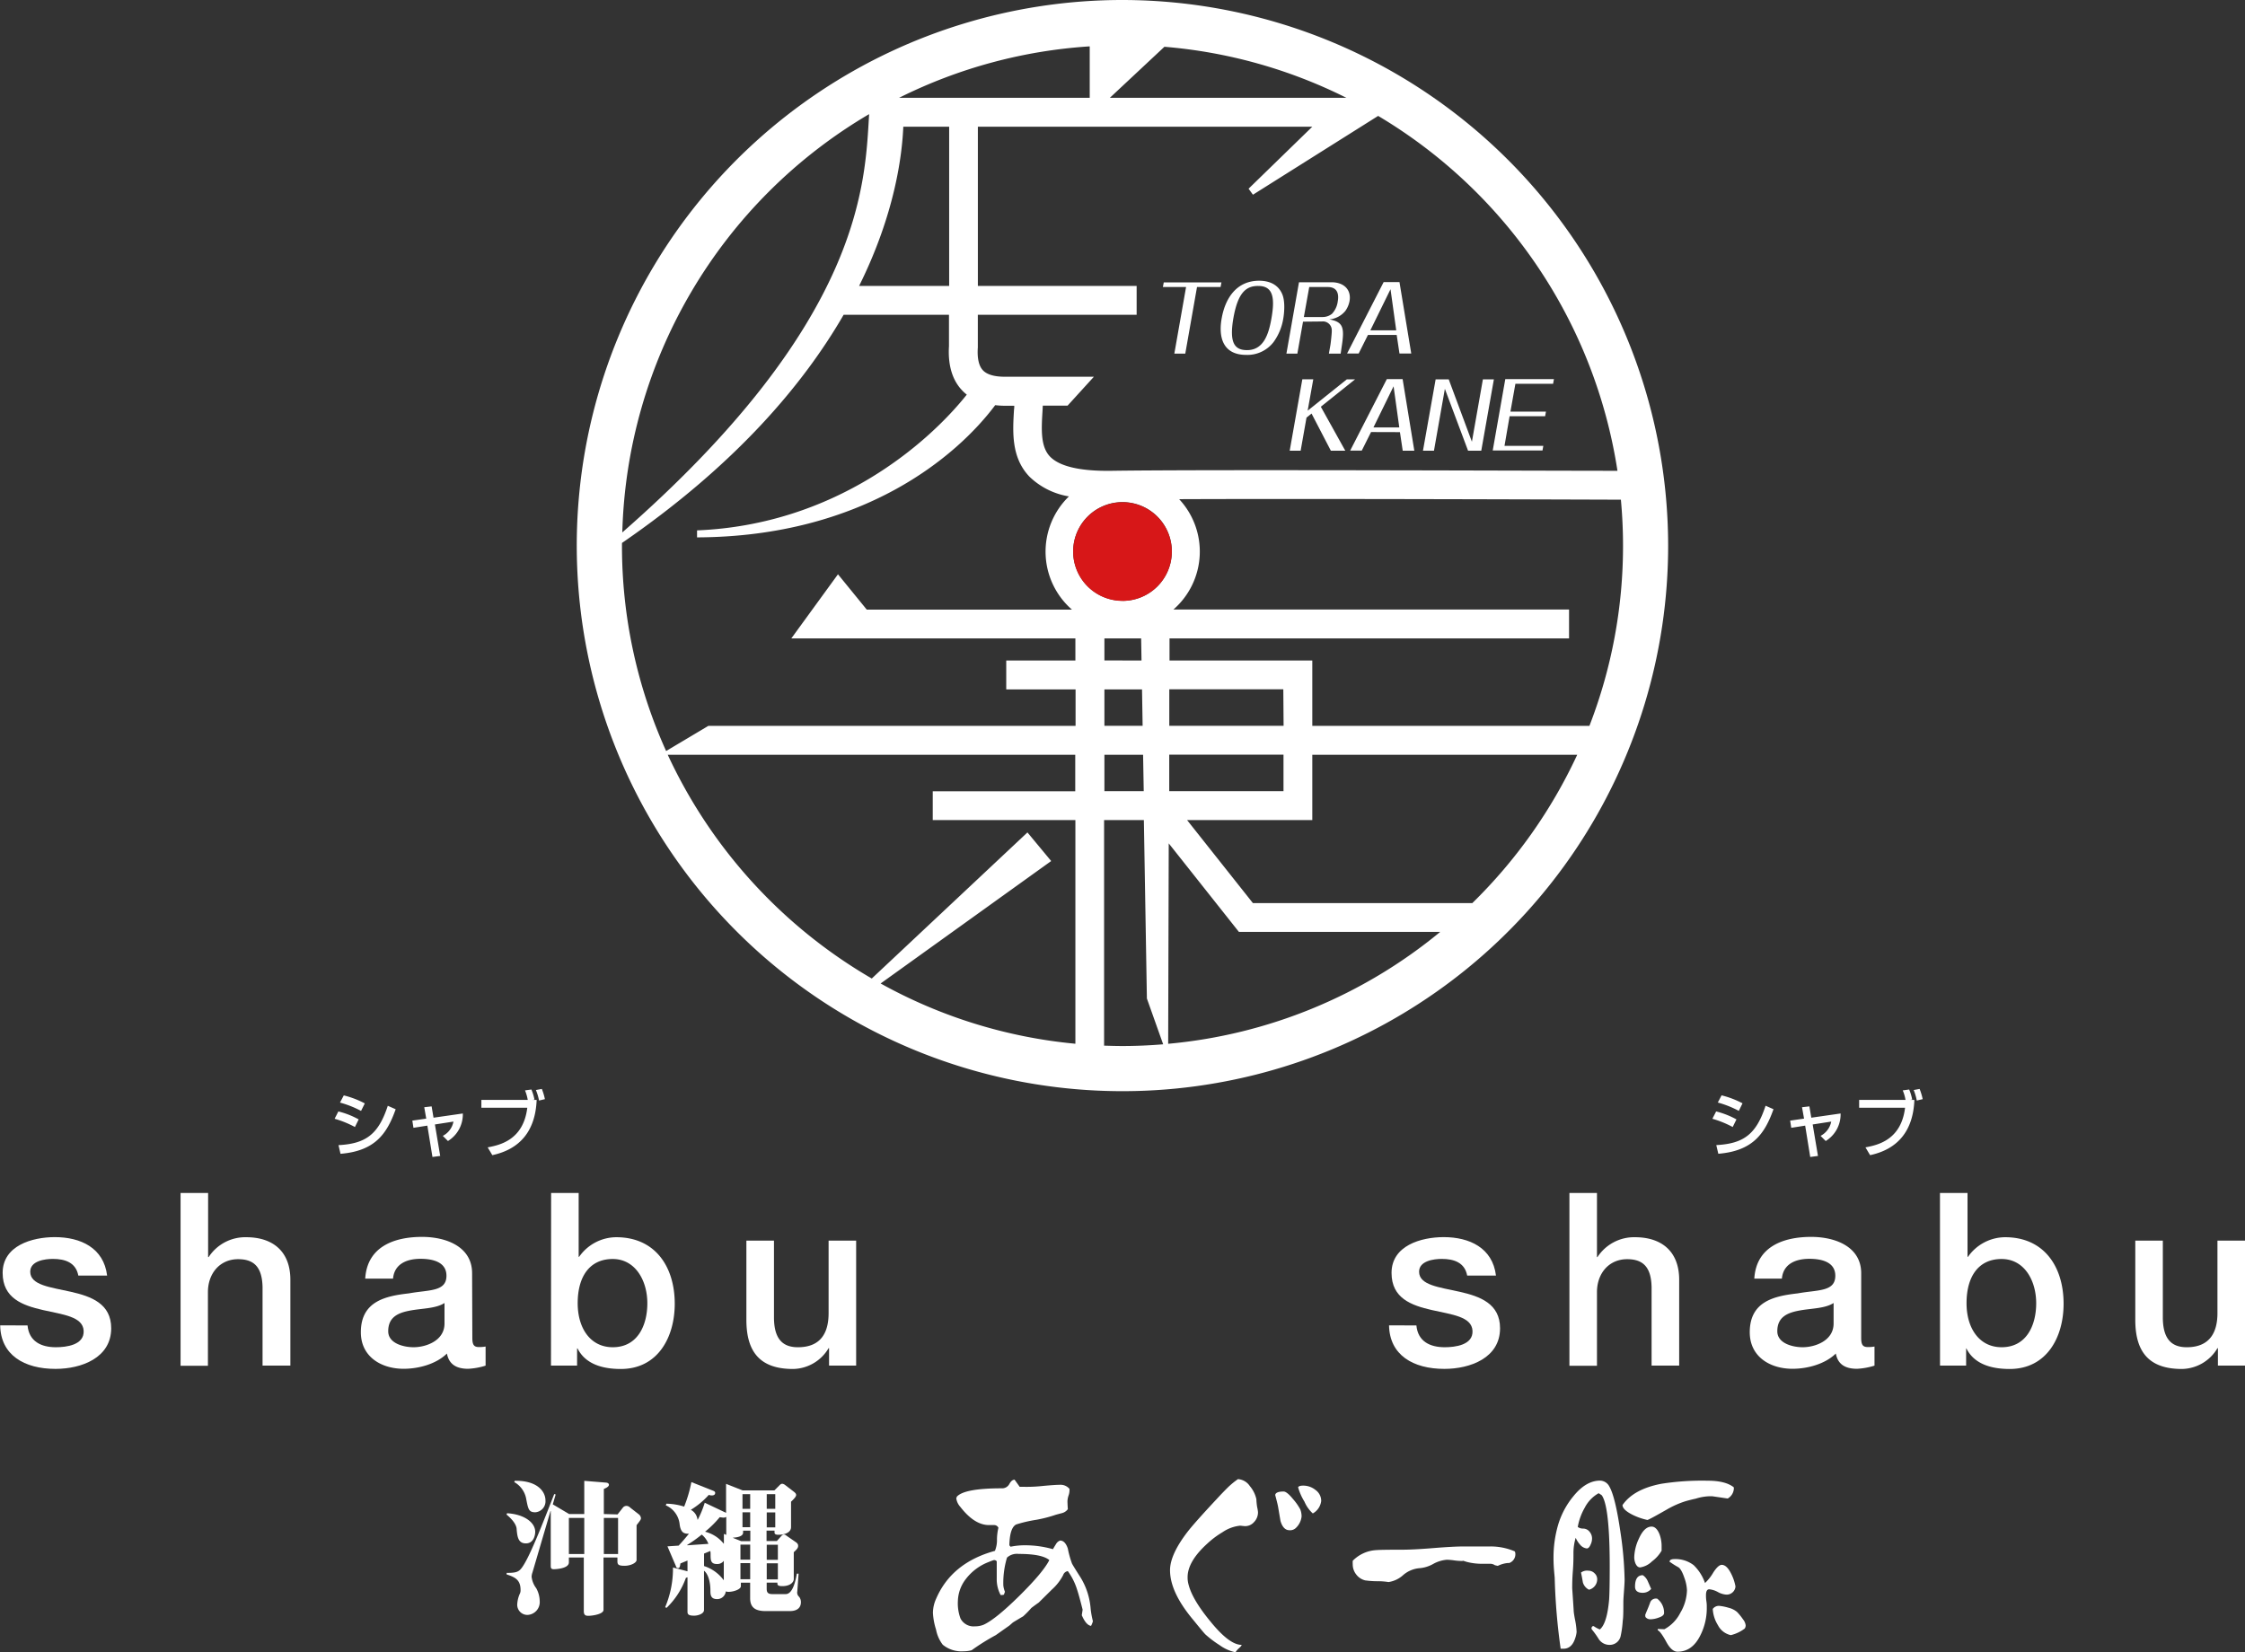 <svg xmlns="http://www.w3.org/2000/svg" viewBox="0 0 484.14 356.35"><rect x="0" y="0" width="484.14" height="356.35" fill="#333333" stroke="none"/><defs><style>.cls-1{fill:#fff;}.cls-2{fill:#d71718;}</style></defs><title>logo_shabushabu</title><g id="レイヤー_2" data-name="レイヤー 2"><g id="レイヤー_1-2" data-name="レイヤー 1"><path class="cls-1" d="M5.94,285.89c.32,3.44,2.92,4.7,6.1,4.7,2.25,0,6.16-.47,6-3.55s-4.49-3.49-8.81-4.48-8.66-2.51-8.66-8c0-5.89,6.36-7.72,11.26-7.72,5.53,0,10.54,2.3,11.27,8.29H16.89c-.52-2.81-2.87-3.59-5.47-3.59-1.72,0-4.9.41-4.9,2.76,0,2.92,4.38,3.34,8.76,4.33s8.7,2.55,8.7,7.87c0,6.41-6.46,8.76-12,8.76-6.78,0-11.84-3-11.94-9.39Z"/><path class="cls-1" d="M38.94,257.32h5.94v13.82H45a9.43,9.43,0,0,1,8.08-4.28c5.84,0,9.54,3.13,9.54,9.18v18.51h-6V277.6c-.1-4.22-1.77-6-5.26-6-4,0-6.52,3.13-6.52,7.09v15.9H38.94Z"/><path class="cls-1" d="M101.86,288.55c0,1.46.31,2,1.4,2a7.74,7.74,0,0,0,1.46-.11v4.12a15,15,0,0,1-3.75.68c-2.4,0-4.12-.84-4.59-3.29-2.34,2.3-6.15,3.29-9.33,3.29-4.85,0-9.23-2.61-9.23-7.88,0-6.72,5.37-7.82,10.38-8.39,4.27-.78,8.08-.31,8.08-3.8,0-3.08-3.18-3.65-5.58-3.65-3.34,0-5.68,1.35-5.94,4.27h-6c.42-6.93,6.31-9,12.25-9,5.27,0,10.8,2.14,10.8,7.83Zm-6-7.5c-1.82,1.19-4.69,1.14-7.3,1.61s-4.84,1.36-4.84,4.48c0,2.66,3.39,3.45,5.47,3.45,2.61,0,6.67-1.36,6.67-5.11Z"/><path class="cls-1" d="M118.85,257.32h5.94v13.77h.1a9.83,9.83,0,0,1,8-4.23c8.5,0,12.62,6.47,12.62,14.34,0,7.25-3.65,14.08-11.63,14.08-3.65,0-7.56-.89-9.33-4.43h-.1v3.7h-5.63Zm13.29,14.24c-5,0-7.56,3.8-7.56,9.54,0,5.42,2.76,9.49,7.56,9.49,5.42,0,7.46-4.8,7.46-9.49C139.6,276.2,137,271.56,132.14,271.56Z"/><path class="cls-1" d="M184.63,294.55h-5.84v-3.76h-.1a9.06,9.06,0,0,1-7.67,4.49c-7,0-10.06-3.55-10.06-10.59v-17.1h5.95v16.53c0,4.74,1.92,6.47,5.16,6.47,5,0,6.62-3.19,6.62-7.36V267.59h5.94Z"/><path class="cls-1" d="M305.45,285.89c.32,3.44,2.92,4.7,6.1,4.7,2.25,0,6.16-.47,6-3.55s-4.48-3.49-8.81-4.48-8.65-2.51-8.65-8c0-5.89,6.36-7.72,11.26-7.72,5.52,0,10.53,2.3,11.26,8.29H316.4c-.52-2.81-2.86-3.59-5.47-3.59-1.72,0-4.9.41-4.9,2.76,0,2.92,4.38,3.34,8.76,4.33s8.7,2.55,8.7,7.87c0,6.41-6.46,8.76-12,8.76-6.78,0-11.83-3-11.94-9.39Z"/><path class="cls-1" d="M338.45,257.32h5.94v13.82h.11a9.43,9.43,0,0,1,8.08-4.28c5.83,0,9.54,3.13,9.54,9.18v18.51h-5.95V277.6c-.1-4.22-1.77-6-5.26-6-4,0-6.52,3.13-6.52,7.09v15.9h-5.94Z"/><path class="cls-1" d="M401.37,288.55c0,1.46.31,2,1.41,2a7.85,7.85,0,0,0,1.46-.11v4.12a15.13,15.13,0,0,1-3.76.68c-2.4,0-4.12-.84-4.58-3.29-2.35,2.3-6.16,3.29-9.34,3.29-4.85,0-9.22-2.61-9.22-7.88,0-6.72,5.36-7.82,10.37-8.39,4.28-.78,8.08-.31,8.08-3.8,0-3.08-3.18-3.65-5.58-3.65-3.34,0-5.68,1.35-5.94,4.27h-5.95c.42-6.93,6.31-9,12.26-9,5.26,0,10.79,2.14,10.79,7.83Zm-5.95-7.5c-1.82,1.19-4.69,1.14-7.29,1.61s-4.85,1.36-4.85,4.48c0,2.66,3.39,3.45,5.47,3.45,2.61,0,6.67-1.36,6.67-5.11Z"/><path class="cls-1" d="M418.36,257.32h5.94v13.77h.1a9.83,9.83,0,0,1,8-4.23c8.5,0,12.62,6.47,12.62,14.34,0,7.25-3.65,14.08-11.63,14.08-3.65,0-7.56-.89-9.33-4.43H424v3.7h-5.63Zm13.29,14.24c-5,0-7.56,3.8-7.56,9.54,0,5.42,2.77,9.49,7.56,9.49,5.42,0,7.46-4.8,7.46-9.49C439.11,276.2,436.55,271.56,431.65,271.56Z"/><path class="cls-1" d="M484.14,294.55H478.3v-3.76h-.1a9.05,9.05,0,0,1-7.66,4.49c-7,0-10.06-3.55-10.06-10.59v-17.1h5.94v16.53c0,4.74,1.92,6.47,5.16,6.47,4.95,0,6.62-3.19,6.62-7.36V267.59h5.94Z"/><path class="cls-1" d="M235.69,349.69a5.12,5.12,0,0,1-.4,1c-.71-.09-1.38-.85-2-2.3l.18-1.19c-.5-2-.9-3.47-1.19-4.32a13.59,13.59,0,0,0-2-4,1.24,1.24,0,0,0-1,.84,10.89,10.89,0,0,1-2.43,3.13L224,345.67c-.35.24-.88.62-1.58,1.15a21.19,21.19,0,0,1-1.77,1.81c-.5.29-1.24.73-2.21,1.32l-.75.66-2.95,2.08a48.39,48.39,0,0,0-5.21,3.26,6.6,6.6,0,0,1-1.72.22,6.36,6.36,0,0,1-4.5-1.41,7.71,7.71,0,0,1-1.45-3.27,14,14,0,0,1-.67-3.61,7.46,7.46,0,0,1,.67-3q3.34-7.81,12.7-10.37A6.17,6.17,0,0,0,215,332a11.15,11.15,0,0,1,.31-2.47,1,1,0,0,0-.93-.58c.39,0,0,0-1.1,0-2.09,0-4.15-1.3-6.18-3.92a3.49,3.49,0,0,1-.88-1.85l.13-.36q1.63-1.8,9.67-1.8a1.76,1.76,0,0,0,1.65-.93c.34-.62.71-.93,1.13-.93l1.1,1.54h1a32,32,0,0,0,4-.19c1.74-.16,3-.25,3.84-.25a2.47,2.47,0,0,1,1.9.89v.17a3.43,3.43,0,0,1-.2,1.24,4.61,4.61,0,0,0-.24,1.19s0,.62.08,1.77a2.25,2.25,0,0,1-1.19.83l-1.36.36a28.88,28.88,0,0,1-4.24,1.1,29,29,0,0,0-4.32,1q-1.41.66-1.5,4.5l.26.31a15.13,15.13,0,0,1,3.27-.31,21.79,21.79,0,0,1,5.87.84c.2-.35.42-.72.66-1.1a1.64,1.64,0,0,1,.88-.76c.73,0,1.29.58,1.67,1.73a21.06,21.06,0,0,0,.89,3.21c.14.3.78,1.33,1.9,3.09a15.15,15.15,0,0,1,2.13,6.67A18.61,18.61,0,0,0,235.69,349.69Zm-9.4-13.19c-1.06-.89-3.26-1.33-6.62-1.33a3.17,3.17,0,0,0-2.51.8,19.1,19.1,0,0,0-.79,6,5.06,5.06,0,0,0,.35,1.37c-.06.15-.13.35-.22.62a1.89,1.89,0,0,1-.53.08l-.18,0a7.18,7.18,0,0,1-.84-3.57v-3.71a.74.74,0,0,0-.62-.26,8.9,8.9,0,0,0-1.05.39,11.24,11.24,0,0,0-5.05,3.77,8.09,8.09,0,0,0-1.66,4.66,9.29,9.29,0,0,0,.57,3.79,3.18,3.18,0,0,0,3.14,1.68,4.84,4.84,0,0,0,1.85-.35q2.61-1.2,7.72-6.25T226.29,336.5Z"/><path class="cls-1" d="M271.29,326.17a3,3,0,0,1-.88,2.16,2.5,2.5,0,0,1-2.08.84l-.88-.09a8.22,8.22,0,0,0-3.83,1.42A19.1,19.1,0,0,0,260.3,333q-4.19,3.82-4.19,7.19a5.64,5.64,0,0,0,.23,1.68c.55,2.11,2.1,4.72,4.63,7.8,2.76,3.41,5,5.12,6.79,5.12,0,.15-.19.38-.57.71a4.11,4.11,0,0,0-.75.88,8.85,8.85,0,0,1-3.44-1.54,22.28,22.28,0,0,1-3-2.26c-.18-.14-1.09-1.23-2.74-3.26q-4.94-5.91-4.94-10.63,0-3.36,3.75-8.25,1.5-1.95,6.31-7.1c1-1.09,1.76-1.86,2.2-2.3a17.27,17.27,0,0,1,2.39-2,3.34,3.34,0,0,1,2.56,1.5,6.51,6.51,0,0,1,1.41,2.83,13.32,13.32,0,0,0,.17,1.71A7.59,7.59,0,0,1,271.29,326.17Zm9.4.93a4,4,0,0,1-1.33,2.56,1.77,1.77,0,0,1-1.28.4c-.91,0-1.55-.68-1.94-2-.17-1-.35-2.07-.53-3.13-.11-.55-.32-1.38-.61-2.47.08-.5.69-.75,1.81-.75.46,0,1.14.53,2,1.59a12,12,0,0,1,1.59,2.25A4.2,4.2,0,0,1,280.69,327.1Zm4.23-3.35a3.56,3.56,0,0,1-1.81,2.69,7.35,7.35,0,0,1-1.81-2.56,11.85,11.85,0,0,1-1.36-3.09c.14-.24.51-.35,1.1-.35a4.2,4.2,0,0,1,2.67.95A2.88,2.88,0,0,1,284.92,323.75Z"/><path class="cls-1" d="M326.79,335.13a2,2,0,0,1-1.32,2h-.31a6.3,6.3,0,0,0-2.16.62l-.62-.14a1.75,1.75,0,0,0-.89-.31c-.23,0-.54,0-.92,0l-.93,0a13.29,13.29,0,0,1-3.26-.39c-.62-.18-.88-.27-.8-.27l-.21.05a1.16,1.16,0,0,1-.27,0,12.66,12.66,0,0,1-1.55-.13,12.38,12.38,0,0,0-1.54-.13,7.19,7.19,0,0,0-2.93.9,7.23,7.23,0,0,1-2.85.91,6.16,6.16,0,0,0-3.64,1.5,6,6,0,0,1-3.15,1.5,14.73,14.73,0,0,0-2.12-.18,19.68,19.68,0,0,1-2.91-.18,3.43,3.43,0,0,1-1.94-1.28,3.49,3.49,0,0,1-.75-2.2,6.51,6.51,0,0,1,0-.75,7.69,7.69,0,0,1,5.08-2.3q1-.09,5.73-.09c1.47,0,3.68-.11,6.62-.35s5.14-.35,6.61-.35h5.61a13.24,13.24,0,0,1,5.29,1.06A1.12,1.12,0,0,1,326.79,335.13Z"/><path class="cls-1" d="M350.35,340.69c0,.53-.05,1.34-.13,2.45s-.14,1.91-.14,2.44c0,1.86,0,3.2-.13,4a21.83,21.83,0,0,1-.44,3.26,2.4,2.4,0,0,1-2.38,1.95,2.76,2.76,0,0,1-2.43-1.37,18,18,0,0,0-1.45-2l-.05-.27.09-.22.18-.18.22,0a6.2,6.2,0,0,0,1.32.71q1.55-1.28,2-6.44c.08-1.21.13-3.58.13-7.11q0-13-1.72-15.39c-.12-.09-.34-.24-.67-.44a7.5,7.5,0,0,0-3,3.13,12.68,12.68,0,0,0-1.5,4.15,2,2,0,0,0,1.14.35,1.74,1.74,0,0,1,1.39.66,2.26,2.26,0,0,1,.55,1.5,3,3,0,0,1-.31,1.28c-.23.56-.51.84-.83.84a2.18,2.18,0,0,1-1.46-.84,5.43,5.43,0,0,1-.93-1.46,11.58,11.58,0,0,0-.48,3.44c0,.83,0,2.07-.13,3.73s-.14,2.91-.14,3.73c0,0,.11,1.52.31,4.63q0,.66.36,2.43A16,16,0,0,1,340,352a5.64,5.64,0,0,1-.31,1.37c-.5,1.56-1.4,2.31-2.69,2.25l-.44,0a133.7,133.7,0,0,1-1.28-15.13c0-.3-.09-1-.18-2.21-.06-.88-.08-1.6-.08-2.16a25.09,25.09,0,0,1,1-7.24,17.46,17.46,0,0,1,3.27-6.13q2.73-3.39,5.77-3.39a2.31,2.31,0,0,1,2,1.27q1.27,2.17,2.38,9.75A77.71,77.71,0,0,1,350.35,340.69Zm-5.91-.05a2.32,2.32,0,0,1-1.77,2.25,2.55,2.55,0,0,1-1.32-1.58c-.12-.71-.25-1.42-.4-2.12a2.19,2.19,0,0,1,1.59-.4,1.83,1.83,0,0,1,1.32.55A1.73,1.73,0,0,1,344.44,340.64Zm29.47-19.54a2.61,2.61,0,0,1-1.33,2.12l-3.35-.49a10.89,10.89,0,0,0-3.57.53c-.45.09-1.1.25-2,.49a20,20,0,0,0-4.28,1.89c-2.18,1.24-3.54,2-4.1,2.21a13.84,13.84,0,0,1-3.18-1.1c-1.47-.74-2.2-1.44-2.2-2.12,1.59-2.3,4.38-3.82,8.38-4.59a56.64,56.64,0,0,1,10-.66q3.8,0,5.6,1.41A1,1,0,0,1,373.91,321.1Zm-15.58,12.44c0,.29,0,.6,0,.93a7.6,7.6,0,0,1-2.07,2.31,4.62,4.62,0,0,1-2.56,1.3c-.41,0-.74-.27-1-.84a3.55,3.55,0,0,1-.27-1.36,10,10,0,0,1,1-4c.77-1.73,1.68-2.6,2.74-2.6.7,0,1.28.56,1.72,1.68A7.34,7.34,0,0,1,358.33,333.54Zm-2.25,9.18a2.36,2.36,0,0,1-1.8.84c-1.12,0-1.68-.45-1.68-1.33,0-1.65.56-2.47,1.68-2.47a3,3,0,0,1,1.1,1.37Zm2.78,5.2c0,.41-.4.75-1.19,1a5.26,5.26,0,0,1-1.72.35,1.32,1.32,0,0,1-1.1-.49,2.12,2.12,0,0,1-.05-.44c0-.05.18-.5.53-1.32.21-.5.4-1,.58-1.5a1.31,1.31,0,0,1,1.36-.71h.09A3.78,3.78,0,0,1,358.86,347.92Zm15.4-5.73a1.9,1.9,0,0,1-2,1.76,4.51,4.51,0,0,1-1.82-.57,4.73,4.73,0,0,0-1.84-.58c-.47,0-.7.43-.7,1.28,0,.3,0,.73.09,1.31s.08,1,.08,1.3a12.92,12.92,0,0,1-1.45,6.17q-1.72,3.4-4.86,3.4c-.85,0-1.66-.71-2.42-2.12s-1.44-2.36-1.85-2.51v-.18s0-.06.08-.09l1.37.05a8.22,8.22,0,0,0,3.42-3.53A10,10,0,0,0,363.8,343a8.92,8.92,0,0,0-.57-2.7c-.44-1.29-.89-2.05-1.35-2.29a17.65,17.65,0,0,1-1.87-1.19,1.86,1.86,0,0,1,.22-.35,1.53,1.53,0,0,1,.71-.18,6.45,6.45,0,0,1,4.32,1.32,9.84,9.84,0,0,1,2.43,3.84,10.17,10.17,0,0,0,1.8-2.29c.71-1.09,1.31-1.63,1.81-1.63.71,0,1.37.61,2,1.85A10.12,10.12,0,0,1,374.26,342.19Zm2.2,8.42a1.27,1.27,0,0,1-.21.66,8,8,0,0,1-3,1.42,4.09,4.09,0,0,1-2.78-2.16,7.35,7.35,0,0,1-1.11-3.49,1.63,1.63,0,0,1,1.46-.66,10.9,10.9,0,0,1,1.94.4,4.5,4.5,0,0,1,1.85.92,12.18,12.18,0,0,1,1.28,1.59A2.47,2.47,0,0,1,376.46,350.61Z"/><path class="cls-1" d="M109.35,326.4c3.54.19,6.07,1.91,6.07,4,0,.75-.34,2.5-2,2.5s-1.85-1.38-2-3c0-.65-.41-1.75-2.19-3.22Zm23.83.25,1.1-1.4a1,1,0,0,1,.81-.44,1.17,1.17,0,0,1,.82.38l1.84,1.43a1.19,1.19,0,0,1,.47.82c0,.31-.09.43-.94,1.53v7.51c0,.59-1.22,1.25-2.59,1.25s-1.54-.29-1.54-1v-.79h-3v11.3c0,.93-2.41,1.28-3.25,1.28-.56,0-1-.1-1-1V335.94h-3.22V337c0,1.41-3.1,1.47-3.22,1.47-.57,0-.69-.19-.69-.75V325.94h-.06l-3.88,13.22a3.24,3.24,0,0,0-.19.91,5,5,0,0,0,1,2.5,5.93,5.93,0,0,1,.75,2.76,2.77,2.77,0,0,1-2.66,3,2.19,2.19,0,0,1-2.19-2.22,6.37,6.37,0,0,1,.6-2.44,1.67,1.67,0,0,0,.12-.69c0-2.09-1-2.75-3-3.38v-.34c1.81,0,2.53-.13,3.19-1,1.69-2.13,4.72-10,7.07-16l.31.09-.62,2.13,3.53,2.09H126v-7.16l4.69.38c.63.06.63.43.63.47,0,.5-1,.84-1.1.9v5.41ZM111,319.4c4.91-.09,6.63,2.34,6.63,4.22a2.37,2.37,0,0,1-2.19,2.57c-1.4,0-1.53-.66-1.94-2.76a5.22,5.22,0,0,0-2.59-3.75ZM126,335.19v-7.78h-3.32v7.78Zm4.22-7.78v7.78h3.07v-7.78Z"/><path class="cls-1" d="M159.77,342.14c0,.68-1.6,1.21-2.63,1.21a1.89,1.89,0,0,1-.62-.09,1.87,1.87,0,0,1-1.85,1.66c-1.47,0-1.47-1-1.47-1.94,0-1.56-.41-3.44-1.38-4.19v8.48c0,.81-1.28,1.22-2.12,1.22-1.16,0-1.44-.25-1.44-.85V340.2l-.35.15a16.83,16.83,0,0,1-4.16,6.45l-.31-.13a21.38,21.38,0,0,0,1.69-8.57l3.13.82V336.6l-1.53.63c-.07.56-.13,1-.5,1s-.35-.16-.51-.53l-1.78-4.16,2.41-.16c.88-.94,1.53-1.72,2.22-2.56-1,0-1.75-.16-2-2a5,5,0,0,0-3-4.13l.15-.35a13.17,13.17,0,0,1,3.82.63,28.86,28.86,0,0,0,1.56-5.29l4.66,1.85c.22.09.47.19.47.47s-.15.56-.75.56a1.6,1.6,0,0,1-.62-.13,17.2,17.2,0,0,1-3.88,3.23,2.74,2.74,0,0,1,1.44,2.12h.06a21.83,21.83,0,0,0,1.5-3.65l4.6,2.18v-6.25l3.57,1.41H167l1-1c.31-.31.43-.43.72-.43a1.31,1.31,0,0,1,.56.24l2,1.54c.34.28.41.47.41.65,0,.38-.63,1-1.1,1.44v5.48c0,1.19-1.41,1.65-2.72,1.65-.22,0-.84,0-.84-.46v-.44h-1.72v2.25h2.22l.84-.94c.28-.31.41-.47.69-.47a.88.88,0,0,1,.53.25l2,1.38c.47.31.53.59.53.81,0,.44-.22.72-.94,1.38v5.81c0,.57-.65,1.51-2.47,1.51-.65,0-1.06-.1-1.06-.54v-.21h-2.31v1.22c0,.71.09,1.25,1.22,1.25h2.87c1.57,0,2.16-3,2.41-4.41h.38l-.28,3.81a1.23,1.23,0,0,0,.4,1.19,1.83,1.83,0,0,1,.38,1.13c0,1.59-1.32,1.94-2.38,1.94h-5.22c-2.22,0-3.35-.75-3.35-2.79v-3.34h-2Zm-7-9.14a4.73,4.73,0,0,0-1.44-2,28.64,28.64,0,0,1-3.16,2.25l.07.06Zm3.32,3.66a1.73,1.73,0,0,1-1.47.69c-1.38,0-1.38-.87-1.38-2.13a3.44,3.44,0,0,0-.06-.68l-1.35.56v2.69a8.42,8.42,0,0,1,4.2,3h.06Zm.53-5.6v-3.87a1.14,1.14,0,0,1-.59.15c-.25,0-.72-.09-.82-.09a22.23,22.23,0,0,1-3.16,3.13,7.48,7.48,0,0,1,4,2.56h.06v-2.09Zm3.19,1.35h2v-2.25h-1.56v.44c0,.59-.79,1-2.16,1.06v.06Zm-.13,4h2.1v-3.25h-2.1Zm0,4.22h2.1v-3.47h-2.1Zm2.1-18.35h-1.66v3.16h1.66Zm0,3.91h-1.66v3.22h1.66Zm3.57-.75h1.84v-3.16h-1.84Zm0,4h1.84v-3.22h-1.84Zm0,7h2.4v-3.25h-2.4Zm0,4.22h2.4v-3.47h-2.4Z"/><path class="cls-1" d="M76.54,243.09a21.94,21.94,0,0,0-4.38-1.78l.81-1.58a17.72,17.72,0,0,1,4.38,1.72ZM73,247c5.88-.31,8.61-2.32,10.63-8.49l1.7.75c-1.89,5.3-4.45,9-11.9,9.61Zm4.86-7.38a21.46,21.46,0,0,0-4.54-1.8l.82-1.55A19.69,19.69,0,0,1,78.67,238Z"/><path class="cls-1" d="M91.49,238.82l1.59-.18.41,2.44,6.32-.91a6.75,6.75,0,0,1-3.21,5.94L95.49,245a4.35,4.35,0,0,0,2.3-3.08l-4,.62,1.14,6.79-1.67.22-1.1-6.76-3,.47-.24-1.55,3-.43Z"/><path class="cls-1" d="M114.6,235a11.32,11.32,0,0,1,.66,2.17l-.47.07v0h.94c-.27,6.8-3.69,10.66-9.56,11.92l-1-1.68c2.52-.48,7.69-1.52,8.54-8.55h-9.9v-1.69h10a9.63,9.63,0,0,0-.59-2.05Zm1.65,2.38a12.09,12.09,0,0,0-.68-2.27l1.28-.23a12.82,12.82,0,0,1,.66,2.2Z"/><path class="cls-1" d="M373.66,243.09a22.18,22.18,0,0,0-4.38-1.78l.81-1.58a18,18,0,0,1,4.38,1.72Zm-3.54,3.9c5.88-.31,8.62-2.32,10.63-8.49l1.71.75c-1.89,5.3-4.46,9-11.9,9.61Zm4.86-7.38a21.42,21.42,0,0,0-4.53-1.8l.81-1.55a19.69,19.69,0,0,1,4.52,1.72Z"/><path class="cls-1" d="M388.61,238.82l1.59-.18.41,2.44,6.32-.91a6.75,6.75,0,0,1-3.21,5.94L392.61,245a4.41,4.41,0,0,0,2.3-3.08l-4,.62,1.14,6.79-1.67.22-1.09-6.76-3,.47-.24-1.55,3-.43Z"/><path class="cls-1" d="M411.72,235a10.7,10.7,0,0,1,.65,2.17l-.47.07v0h.94c-.26,6.8-3.69,10.66-9.55,11.92l-1-1.68c2.52-.48,7.7-1.52,8.54-8.55h-9.9v-1.69h10a9.13,9.13,0,0,0-.6-2.05Zm1.64,2.38a12.06,12.06,0,0,0-.67-2.27l1.28-.23a12.82,12.82,0,0,1,.66,2.2Z"/><path class="cls-1" d="M242.07,0A117.68,117.68,0,1,0,359.74,117.67,117.81,117.81,0,0,0,242.07,0ZM348.81,101.55c-16.55,0-88.73-.3-109.12,0-6.75.1-11.22-.94-13.27-3.09s-1.84-5.88-1.6-9.81l.06-1.16h5.35l5.67-6.23H216.7c-2.28,0-3.87-.47-4.74-1.4s-1.25-2.58-1.09-4.91a1.27,1.27,0,0,0,0-.2V67.9h34.25V61.67H210.88V27.33H283L269.26,40.7,270.2,42l27-17A108.16,108.16,0,0,1,348.81,101.55Zm-72,55H252.16l0-7.87h24.59Zm-24.66,14.1,0-7.87h24.64v7.87Zm-5.5,0h-8.48V162.8h8.34Zm-.24-14.1h-8.24V148.7h8.11Zm-8.24-14.1V137.7h7.92l.08,4.77Zm3.94-12.87A10.64,10.64,0,1,1,252.71,119,10.65,10.65,0,0,1,242.07,129.6Zm9-119.49a107.16,107.16,0,0,1,39.23,11H239.35ZM235,21.1H193.88A107.3,107.3,0,0,1,235,10Zm-30.31,6.23V61.67H185.27c7.8-15.7,9.27-28.33,9.53-34.34Zm-17.26-2.69c-.92,14.64-1.06,44.51-53.23,90.2A108,108,0,0,1,187.39,24.64Zm-53.25,92.44C158.59,100.28,173.2,83,181.93,67.9h22.72v6.76c-.25,4,.68,7.24,2.76,9.46a9.1,9.1,0,0,0,1.08,1c-8.3,10.42-28.26,28.06-58.17,29.28l0,1.51c36-.15,56.2-17.7,64.3-28.52a18,18,0,0,0,2.11.13h2c0,.26,0,.51-.05.78-.3,4.86-.63,10.37,3.31,14.5a15.9,15.9,0,0,0,8.53,4.27,16.59,16.59,0,0,0,.65,24.42H186.92l-6.21-7.62L170.65,137.7h61.26v4.77H217v6.23h14.95v7.87H152.75l-9.1,5.42a107.41,107.41,0,0,1-9.52-44.32C134.13,117.47,134.13,117.28,134.14,117.08ZM144,162.8h87.88v7.87H201.15v6.22h30.76v48.24a107,107,0,0,1-42-13l36.78-26.41-5.12-6.17L188,211.06A108.67,108.67,0,0,1,144,162.8Zm94.1,62.74V176.89h8.58l.65,38.48,3.51,9.88c-2.9.24-5.83.37-8.8.37C240.75,225.62,239.44,225.58,238.13,225.54Zm13.94-43.63L267.17,201h43.42a107.4,107.4,0,0,1-58.67,24.14Zm65.44,12.88H270.19L256,176.89H283V162.8h57.13A108.68,108.68,0,0,1,317.51,194.79Zm25.25-38.22H283v-14.1H252.21V137.7h86.16v-6.23H253.05a16.57,16.57,0,0,0,1.24-23.8c29.52-.12,82.86.07,95.26.11.3,3.26.46,6.56.46,9.89A107.39,107.39,0,0,1,342.76,156.57Z"/><path class="cls-2" d="M242.07,108.33A10.64,10.64,0,1,0,252.71,119,10.65,10.65,0,0,0,242.07,108.33Z"/><path class="cls-1" d="M258.14,61.91l-2.53,14.36h-2.36l2.53-14.36h-5l.19-1h12.44l-.19,1Z"/><path class="cls-1" d="M276.48,63.36c.67,1.47.52,3.89.25,5.43a11.81,11.81,0,0,1-2.09,5,7.12,7.12,0,0,1-5.88,2.76c-5.26,0-6-4.13-5.29-7.94.74-4.17,3.11-8.06,8.09-8.06C273.9,60.57,275.63,61.46,276.48,63.36ZM266,68.52c-.95,5.39.2,7,2.93,7,3.62,0,4.68-3.55,5.26-6.84.76-4.33.42-7-2.83-7C268.51,61.64,266.92,63.44,266,68.52Z"/><path class="cls-1" d="M281,69.38l-1.22,6.89h-2.36l2.71-15.39h7c2.7,0,4.33,1.62,3.9,4.08a5.32,5.32,0,0,1-.91,2.11,5,5,0,0,1-3.47,1.82c3.13.55,3.32,1.87,2.66,6.07l-.19,1.31h-2.54l.34-1.93c.06-.35.31-2.58.28-3a1.91,1.91,0,0,0-2.13-2Zm.18-1h4.07a3.2,3.2,0,0,0,2-.7A4.77,4.77,0,0,0,288.49,65c.21-1.15.21-3.09-2.15-3.09h-4Z"/><path class="cls-1" d="M295,72.25l-2,4h-2.5l7.89-15.41h3.41l2.54,15.41H301.8l-.6-4Zm.52-1h5.58l-1.23-8.87Z"/><path class="cls-1" d="M282.84,89.2l-1.09.88-1.26,7.13h-2.36l2.72-15.39h2.36L282,88.58l8.45-6.76h1.78l-7.39,5.91,5.27,9.48H287Z"/><path class="cls-1" d="M295.67,93.19l-2,4h-2.5l7.9-15.41h3.41L305,97.21H302.5l-.6-4Zm.52-1h5.57l-1.23-8.87Z"/><path class="cls-1" d="M309.6,81.82h2.82l5,13.46,2.37-13.46h2.37l-2.72,15.39h-2.85l-5-13.34-2.35,13.34h-2.37Z"/><path class="cls-1" d="M324.45,96.17h8.37l-.18,1H321.91l2.71-15.39h10.49l-.18,1H326.8l-1.07,6h7.66l-.18,1h-7.66Z"/></g></g></svg>